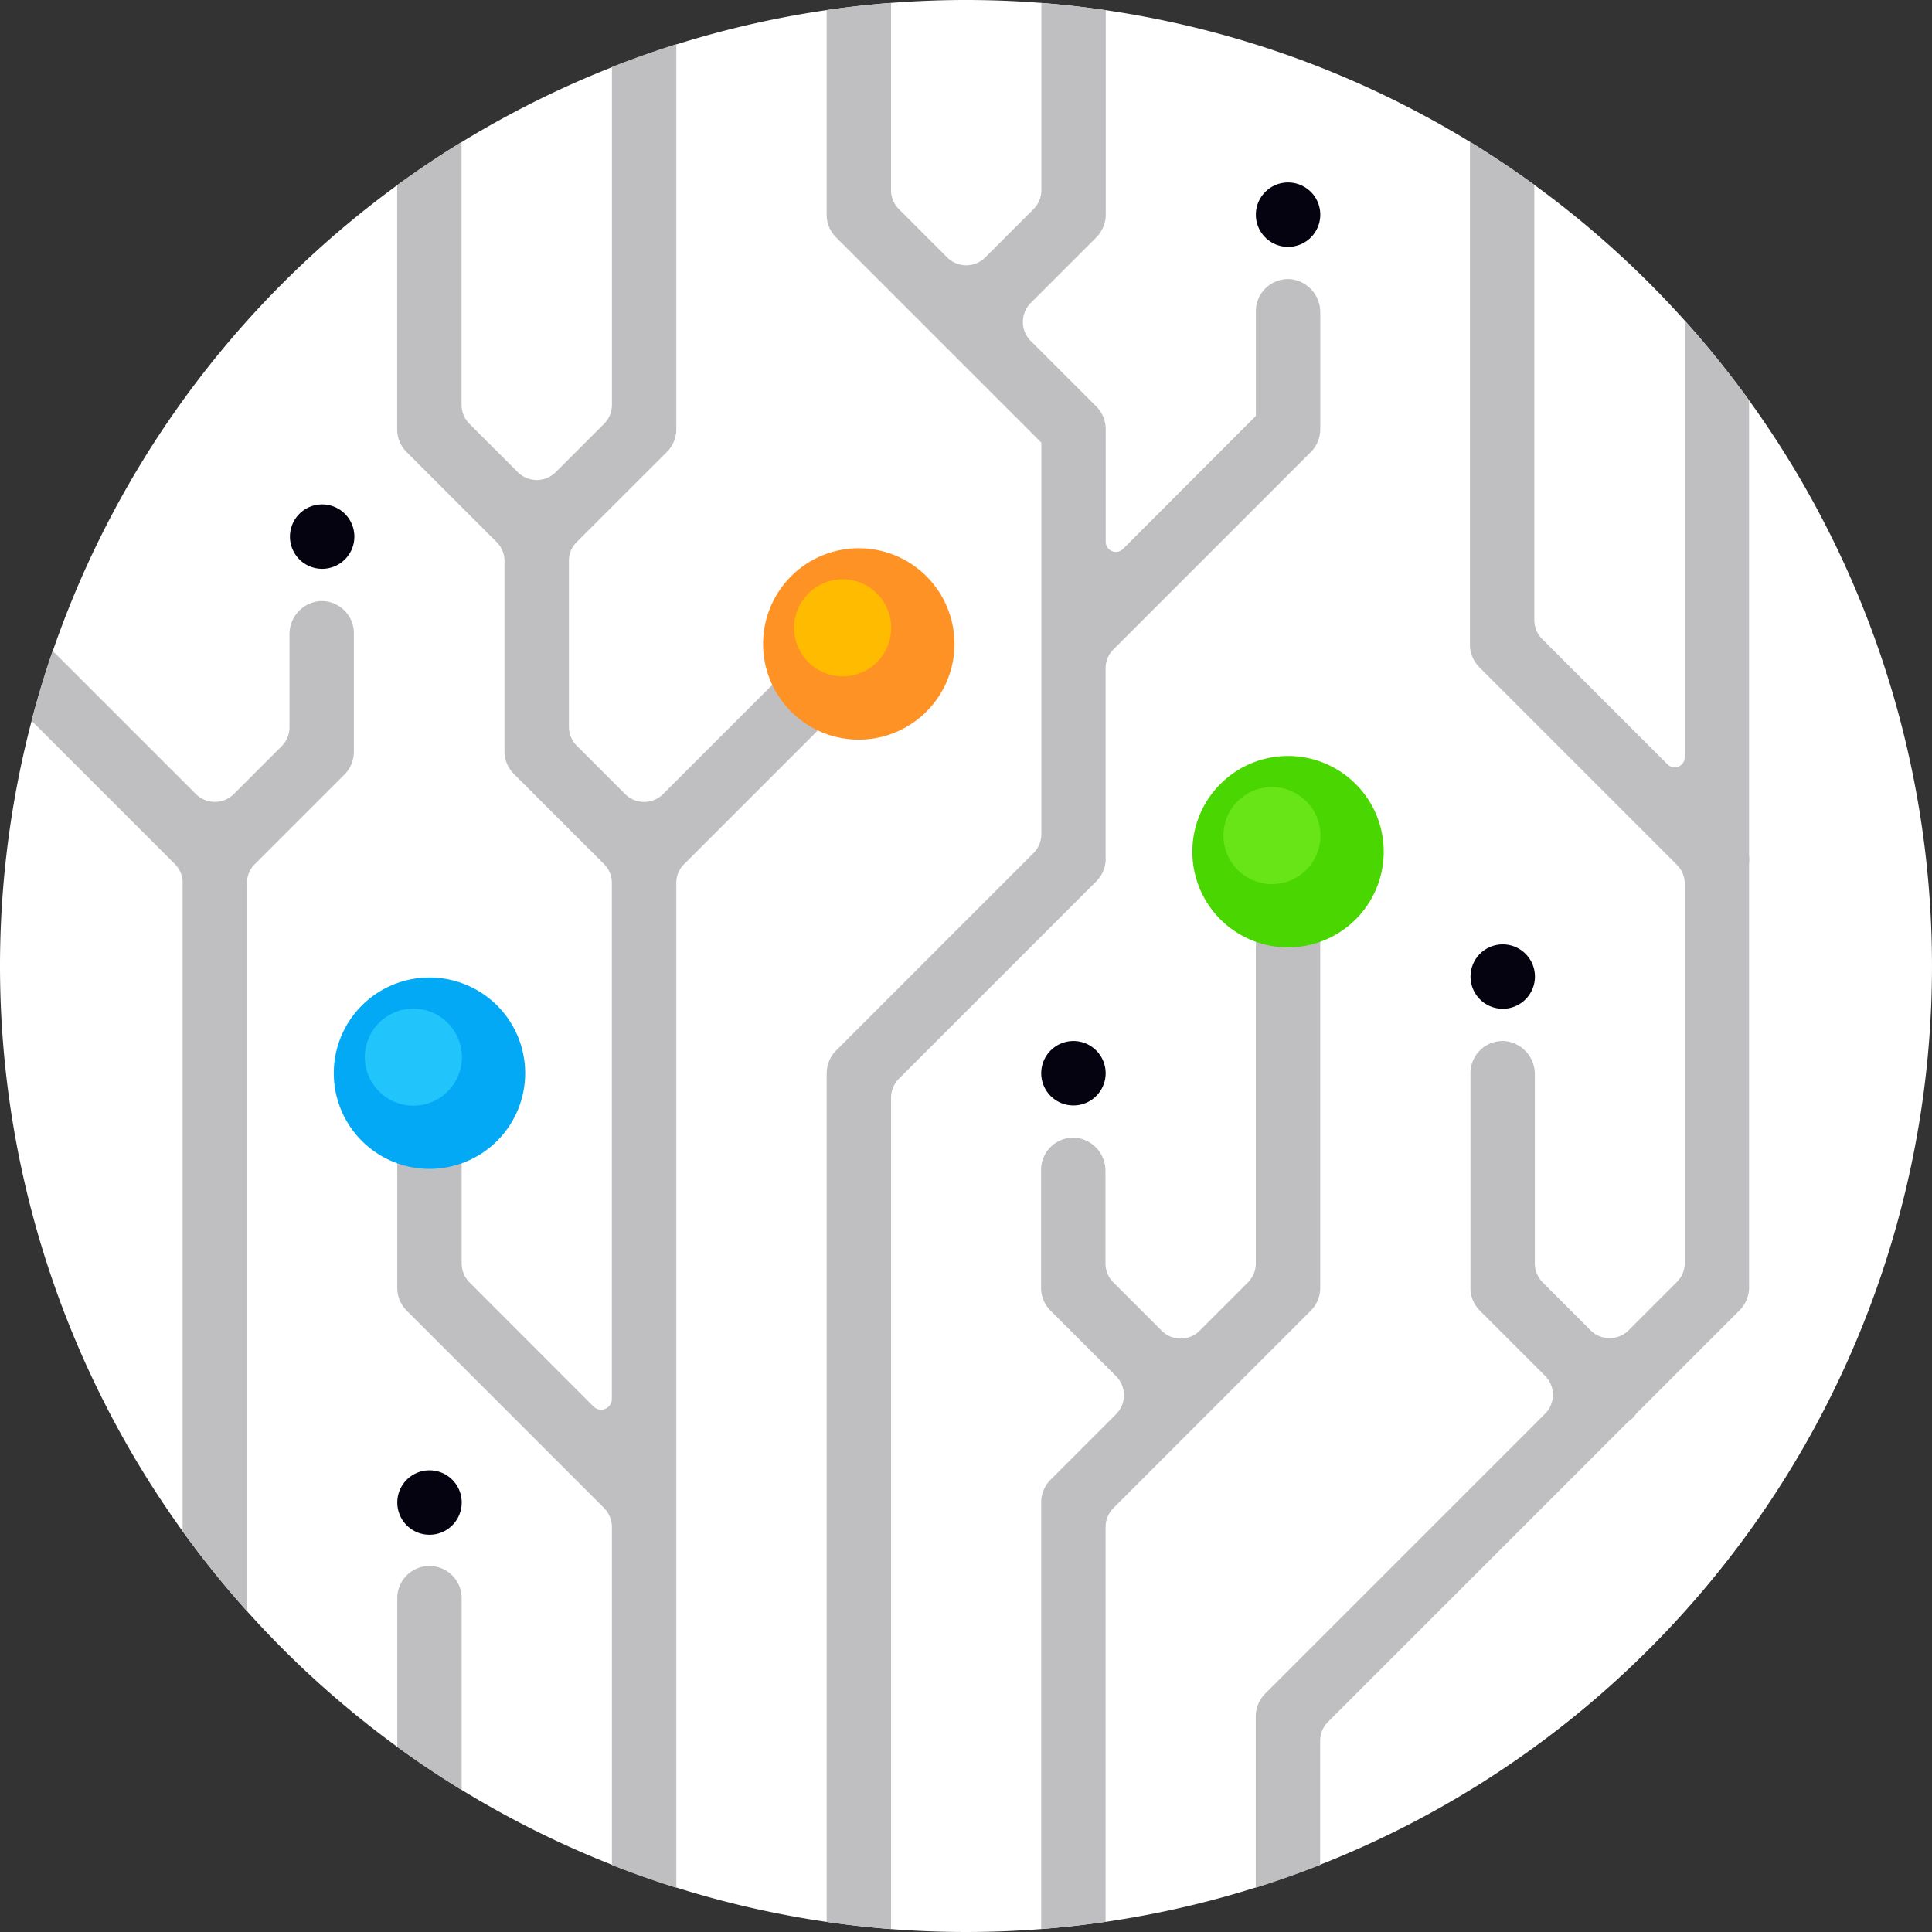 <svg id="Group_53632" data-name="Group 53632" xmlns="http://www.w3.org/2000/svg" width="64" height="64"
     viewBox="0 0 64 64">
  <rect x="0" y="0" width="64" height="64" fill="#333333" stroke="none"/>
  <defs>
    <clipPath id="clip-path">
      <rect id="Rectangle_74324" data-name="Rectangle 74324" width="64" height="64" fill="none"/>
    </clipPath>
  </defs>
  <g id="Group_53631" data-name="Group 53631" clip-path="url(#clip-path)">
    <path id="Path_145171" data-name="Path 145171" d="M32,0A32,32,0,1,1,0,32,32,32,0,0,1,32,0" fill="#fff"/>
    <path id="Path_145172" data-name="Path 145172"
          d="M111.924,28.7V22.393a.864.864,0,0,1,.253-.611l6.545-6.545a1.067,1.067,0,0,0,.312-.754V10.621a1.1,1.1,0,0,0-.962-1.108,1.067,1.067,0,0,0-1.171,1.062v3.466L112.5,18.447a.335.335,0,0,1-.572-.237V14.483a1.066,1.066,0,0,0-.312-.754l-2.173-2.173a.888.888,0,0,1,0-1.256l2.173-2.173a1.089,1.089,0,0,0,.133-.163c.018-.026.03-.055.045-.083a1.065,1.065,0,0,0,.053-.1.977.977,0,0,0,.034-.109c.009-.03.021-.059.027-.09a1.059,1.059,0,0,0,.021-.209V.6c-.7-.1-1.415-.183-2.133-.238v6.2a.89.89,0,0,1-.261.629l-1.6,1.6a.89.89,0,0,1-1.258,0l-1.6-1.6a.891.891,0,0,1-.261-.629V.358c-.718.055-1.429.136-2.133.238V7.373a1.066,1.066,0,0,0,.312.754l6.8,6.8v6.668h0v6.3a.89.89,0,0,1-.261.629l-6.537,6.538a1.066,1.066,0,0,0-.313.754V63.929c.7.1,1.415.182,2.133.238V36.625a.891.891,0,0,1,.261-.629l6.538-6.538a1.066,1.066,0,0,0,.312-.754"
          transform="translate(-75.299 -0.263)" fill="#bfbfc2"/>
    <path id="Path_145173" data-name="Path 145173"
          d="M14.588,79.659V75.735a1.067,1.067,0,0,0-1.171-1.062,1.1,1.1,0,0,0-.962,1.108v3.067a.89.89,0,0,1-.261.629l-1.583,1.583a.89.89,0,0,1-1.258,0L4.609,76.317q-.393,1.139-.7,2.315l4.755,4.755A.865.865,0,0,1,8.915,84v21.483a32.058,32.058,0,0,0,2.133,2.645V84a.864.864,0,0,1,.253-.611l2.974-2.974a1.066,1.066,0,0,0,.312-.754"
          transform="translate(-2.865 -54.757)" fill="#bfbfc2"/>
    <path id="Path_145174" data-name="Path 145174"
          d="M170.216,23.534V37.995a.335.335,0,0,1-.572.237l-4.151-4.151a.89.89,0,0,1-.261-.629V19.036q-1.036-.755-2.133-1.429V34.262a1.067,1.067,0,0,0,.313.754l6.544,6.544a.888.888,0,0,1,.26.628V54.751a.89.89,0,0,1-.261.629l-1.6,1.6a.89.89,0,0,1-1.259,0l-1.586-1.586a.89.89,0,0,1-.261-.629V48.51a1.1,1.1,0,0,0-.962-1.108,1.067,1.067,0,0,0-1.171,1.062v7.11a1.066,1.066,0,0,0,.312.754l2.159,2.159a.89.89,0,0,1,0,1.259l-9.269,9.269a1.066,1.066,0,0,0-.313.754v5.676q1.084-.34,2.133-.754V70.579a.889.889,0,0,1,.261-.629l9.95-9.95a.924.924,0,0,0,.26-.26l3.425-3.425a1.066,1.066,0,0,0,.312-.754V41.529a1.076,1.076,0,0,0,0-.275V26.178a32.177,32.177,0,0,0-2.133-2.643"
          transform="translate(-114.406 -12.912)" fill="#bfbfc2"/>
    <path id="Path_145175" data-name="Path 145175"
          d="M129.656,124.4a1.067,1.067,0,0,0-.313.754v14.131c.718-.055,1.429-.136,2.133-.238V125.969a.89.89,0,0,1,.261-.629l6.537-6.538a1.066,1.066,0,0,0,.312-.754V103.911a1.1,1.1,0,0,0-.962-1.108,1.067,1.067,0,0,0-1.171,1.062v13.372a.889.889,0,0,1-.261.629l-1.6,1.6a.89.89,0,0,1-1.259,0l-1.6-1.6a.89.89,0,0,1-.261-.629v-3.052a1.1,1.1,0,0,0-.962-1.108,1.067,1.067,0,0,0-1.171,1.062v3.908a1.066,1.066,0,0,0,.312.754l2.172,2.172a.89.89,0,0,1,0,1.259Z"
          transform="translate(-94.852 -75.385)" fill="#bfbfc2"/>
    <path id="Path_145176" data-name="Path 145176"
          d="M51.484,195.723a1.067,1.067,0,1,0-2.133,0v4.891q1.036.756,2.133,1.43Z"
          transform="translate(-36.191 -142.748)" fill="#bfbfc2"/>
    <path id="Path_145177" data-name="Path 145177"
          d="M58.595,66.564V53.8h0V33.27a.866.866,0,0,1,.253-.611l6.545-6.545a1.067,1.067,0,1,0-1.509-1.509l-5.727,5.727a.89.89,0,0,1-1.259,0l-1.6-1.6a.89.89,0,0,1-.261-.629V22.6a.866.866,0,0,1,.253-.611L58.282,19a1.066,1.066,0,0,0,.313-.754V5.493q-1.084.34-2.133.753V17.439a.89.89,0,0,1-.261.629l-1.6,1.6a.89.89,0,0,1-1.259,0l-1.6-1.6a.891.891,0,0,1-.261-.629V8.732q-1.1.673-2.133,1.43v8.087a1.066,1.066,0,0,0,.312.754l2.99,2.99a.864.864,0,0,1,.253.611v6.31a1.067,1.067,0,0,0,.313.755l2.99,2.989a.865.865,0,0,1,.253.611v17.1a.356.356,0,0,1-.608.252L51.745,46.51a.891.891,0,0,1-.261-.629V39.626a1.1,1.1,0,0,0-.962-1.108,1.067,1.067,0,0,0-1.171,1.062v7.111a1.066,1.066,0,0,0,.313.754L56.2,53.982a.89.89,0,0,1,.261.629v11.2q1.049.413,2.133.753"
          transform="translate(-36.191 -4.028)" fill="#bfbfc2"/>
    <path id="Path_145178" data-name="Path 145178"
          d="M148.119,97.08a3.17,3.17,0,1,0,3.17-3.17,3.17,3.17,0,0,0-3.17,3.17" transform="translate(-108.621 -68.867)"
          fill="#4ad600"/>
    <path id="Path_145179" data-name="Path 145179"
          d="M94.791,71.273a3.17,3.17,0,1,0,3.17-3.17,3.17,3.17,0,0,0-3.17,3.17" transform="translate(-69.513 -49.942)"
          fill="#ff9224"/>
    <path id="Path_145180" data-name="Path 145180"
          d="M98.652,73.571a1.607,1.607,0,1,0,1.607-1.607,1.607,1.607,0,0,0-1.607,1.607"
          transform="translate(-72.345 -52.774)" fill="#fb0"/>
    <path id="Path_145181" data-name="Path 145181"
          d="M151.98,99.378a1.607,1.607,0,1,0,1.607-1.607,1.607,1.607,0,0,0-1.607,1.607"
          transform="translate(-111.452 -71.699)" fill="#68e517"/>
    <path id="Path_145182" data-name="Path 145182"
          d="M129.344,130.387a1.067,1.067,0,1,0,1.067-1.067,1.067,1.067,0,0,0-1.067,1.067"
          transform="translate(-94.852 -94.835)" fill="#04030f"/>
    <path id="Path_145183" data-name="Path 145183"
          d="M156.008,23.731a1.067,1.067,0,1,0,1.067-1.067,1.067,1.067,0,0,0-1.067,1.067"
          transform="translate(-114.406 -16.62)" fill="#04030f"/>
    <path id="Path_145184" data-name="Path 145184"
          d="M182.672,118.38a1.067,1.067,0,1,0,1.067-1.067,1.067,1.067,0,0,0-1.067,1.067"
          transform="translate(-133.959 -86.03)" fill="#04030f"/>
    <path id="Path_145185" data-name="Path 145185"
          d="M49.352,183.715a1.067,1.067,0,1,0,1.067-1.067,1.066,1.066,0,0,0-1.067,1.067"
          transform="translate(-36.191 -133.942)" fill="#04030f"/>
    <path id="Path_145186" data-name="Path 145186" d="M41.463,124.6a3.17,3.17,0,1,0,3.17-3.17,3.17,3.17,0,0,0-3.17,3.17"
          transform="translate(-30.406 -89.049)" fill="#03a9f4"/>
    <path id="Path_145187" data-name="Path 145187"
          d="M36.02,63.727a1.067,1.067,0,1,0,1.067-1.067,1.067,1.067,0,0,0-1.067,1.067"
          transform="translate(-26.415 -45.951)" fill="#04030f"/>
    <path id="Path_145188" data-name="Path 145188"
          d="M45.323,126.9a1.607,1.607,0,1,0,1.607-1.607,1.607,1.607,0,0,0-1.607,1.607"
          transform="translate(-33.237 -91.881)" fill="#22c4fc"/>
  </g>
</svg>
